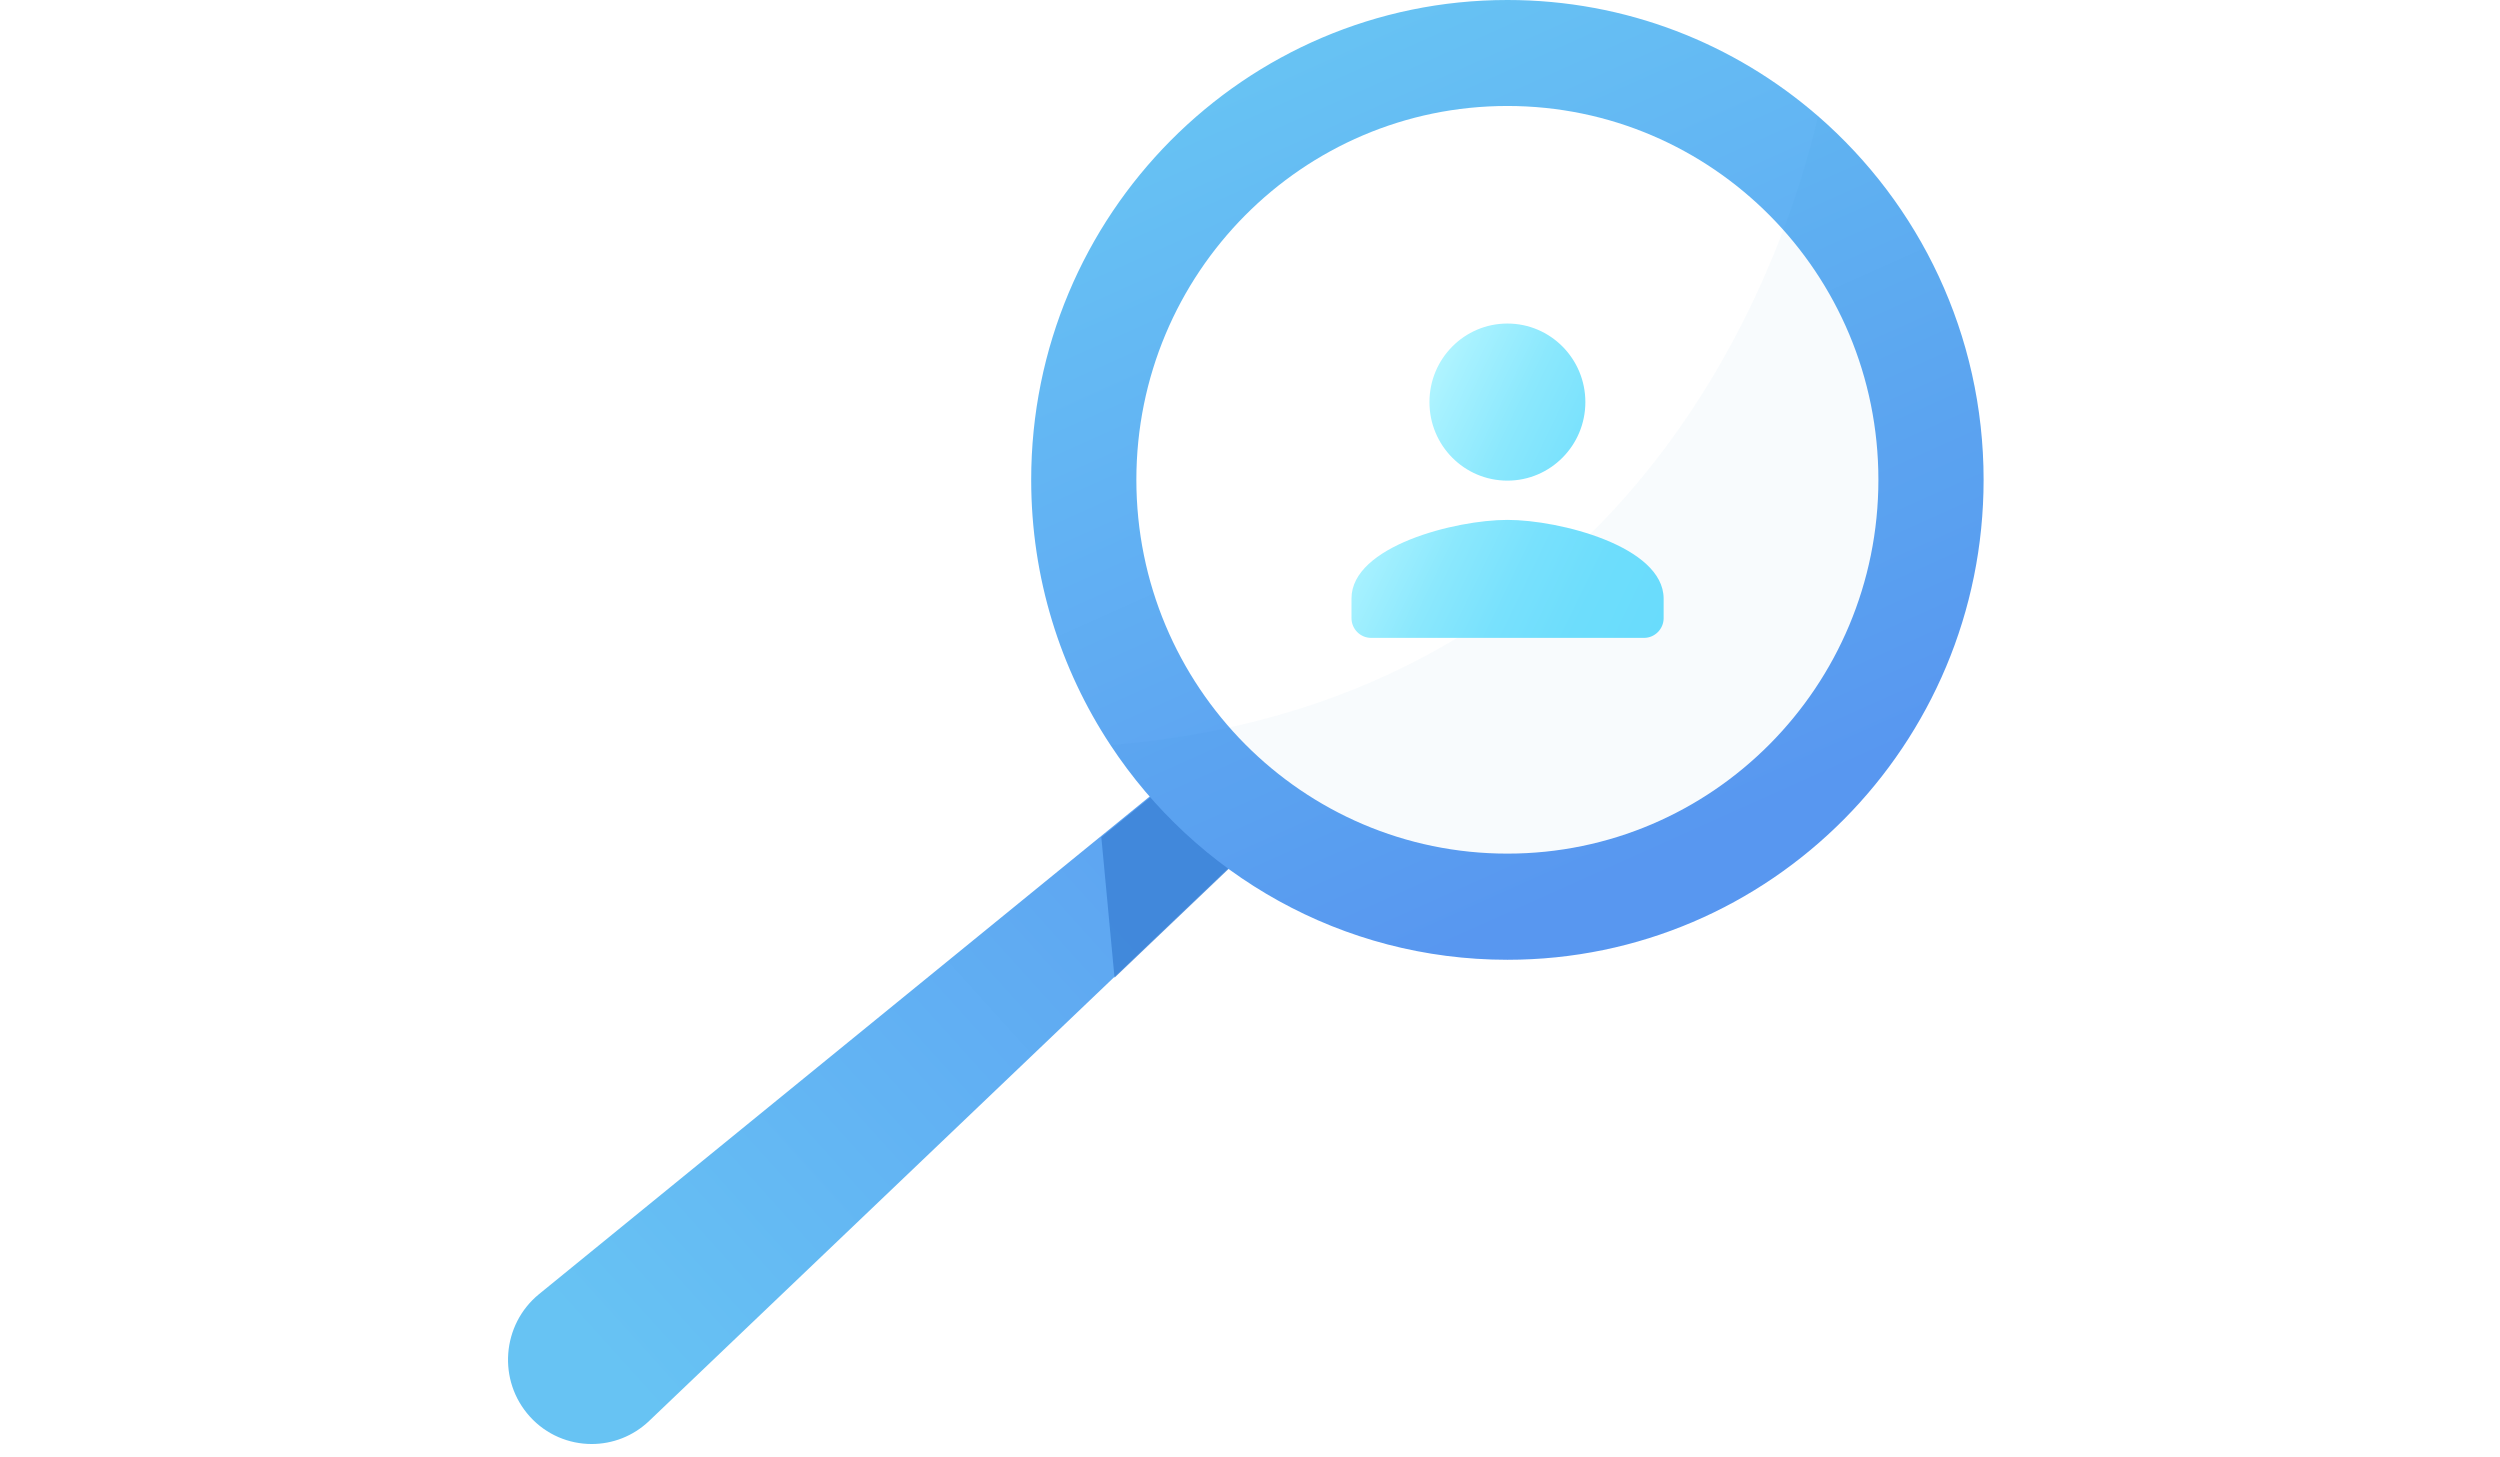 <svg width="187" height="109" viewBox="0 0 187 109" fill="none" xmlns="http://www.w3.org/2000/svg">
<rect width="187" height="109" fill="white"/>
<path d="M105.458 51.978L94.565 62.376L48.564 106.279C47.356 107.435 45.807 108.012 44.258 108.012C42.562 108.012 40.866 107.324 39.634 105.96C37.207 103.28 37.524 99.089 40.317 96.803L94.565 52.593L100.542 47.726L105.458 51.978Z" fill="url(#paint0_linear_194_2064)"/>
<path d="M94.09 62.905L83.367 73.131L82.379 62.622L88.246 57.841L94.09 62.905Z" fill="#3A81D6" fill-opacity="0.8"/>
<path d="M148.373 35.889C148.373 55.715 132.417 71.791 112.753 71.791C100.359 71.791 89.441 65.412 83.061 55.727C79.316 50.048 77.133 43.227 77.133 35.889C77.133 16.064 93.089 0 112.753 0C121.634 0 129.746 3.269 135.979 8.677C143.567 15.265 148.373 25.012 148.373 35.889Z" fill="url(#paint1_linear_194_2064)"/>
<path d="M112.752 63.851C128.079 63.851 140.504 51.332 140.504 35.889C140.504 20.446 128.079 7.927 112.752 7.927C97.425 7.927 85 20.446 85 35.889C85 51.332 97.425 63.851 112.752 63.851Z" fill="white"/>
<path opacity="0.06" d="M148.374 35.889C148.374 55.715 132.418 71.791 112.754 71.791C100.36 71.791 89.442 65.412 83.062 55.727C123.233 52.433 133.821 18.141 135.993 8.677C143.568 15.265 148.374 25.012 148.374 35.889Z" fill="#1A6FB5" fill-opacity="0.5"/>
<path d="M112.754 35.951C115.974 35.951 118.585 33.321 118.585 30.076C118.585 26.831 115.974 24.201 112.754 24.201C109.533 24.201 106.923 26.831 106.923 30.076C106.923 33.321 109.521 35.951 112.754 35.951ZM112.754 38.888C108.862 38.888 101.092 40.855 101.092 44.763V46.238C101.092 47.049 101.751 47.713 102.556 47.713H122.976C123.781 47.713 124.44 47.049 124.44 46.238V44.763C124.416 40.867 116.645 38.888 112.754 38.888Z" fill="url(#paint2_linear_194_2064)"/>
<defs>
<linearGradient id="paint0_linear_194_2064" x1="44.809" y1="101.192" x2="102.709" y2="48.951" gradientUnits="userSpaceOnUse">
<stop stop-color="#67C3F3"/>
<stop offset="1" stop-color="#5A98F2"/>
</linearGradient>
<linearGradient id="paint1_linear_194_2064" x1="98.02" y1="2.536" x2="125.338" y2="63.486" gradientUnits="userSpaceOnUse">
<stop stop-color="#67C3F3"/>
<stop offset="1" stop-color="#5A98F2"/>
</linearGradient>
<linearGradient id="paint2_linear_194_2064" x1="104.323" y1="34.074" x2="125.504" y2="44.327" gradientUnits="userSpaceOnUse">
<stop stop-color="#B0F4FF"/>
<stop offset="0.071" stop-color="#A6F1FF"/>
<stop offset="0.294" stop-color="#8BE8FD"/>
<stop offset="0.521" stop-color="#78E1FD"/>
<stop offset="0.754" stop-color="#6DDDFC"/>
<stop offset="1" stop-color="#69DCFC"/>
</linearGradient>
</defs>
</svg>
